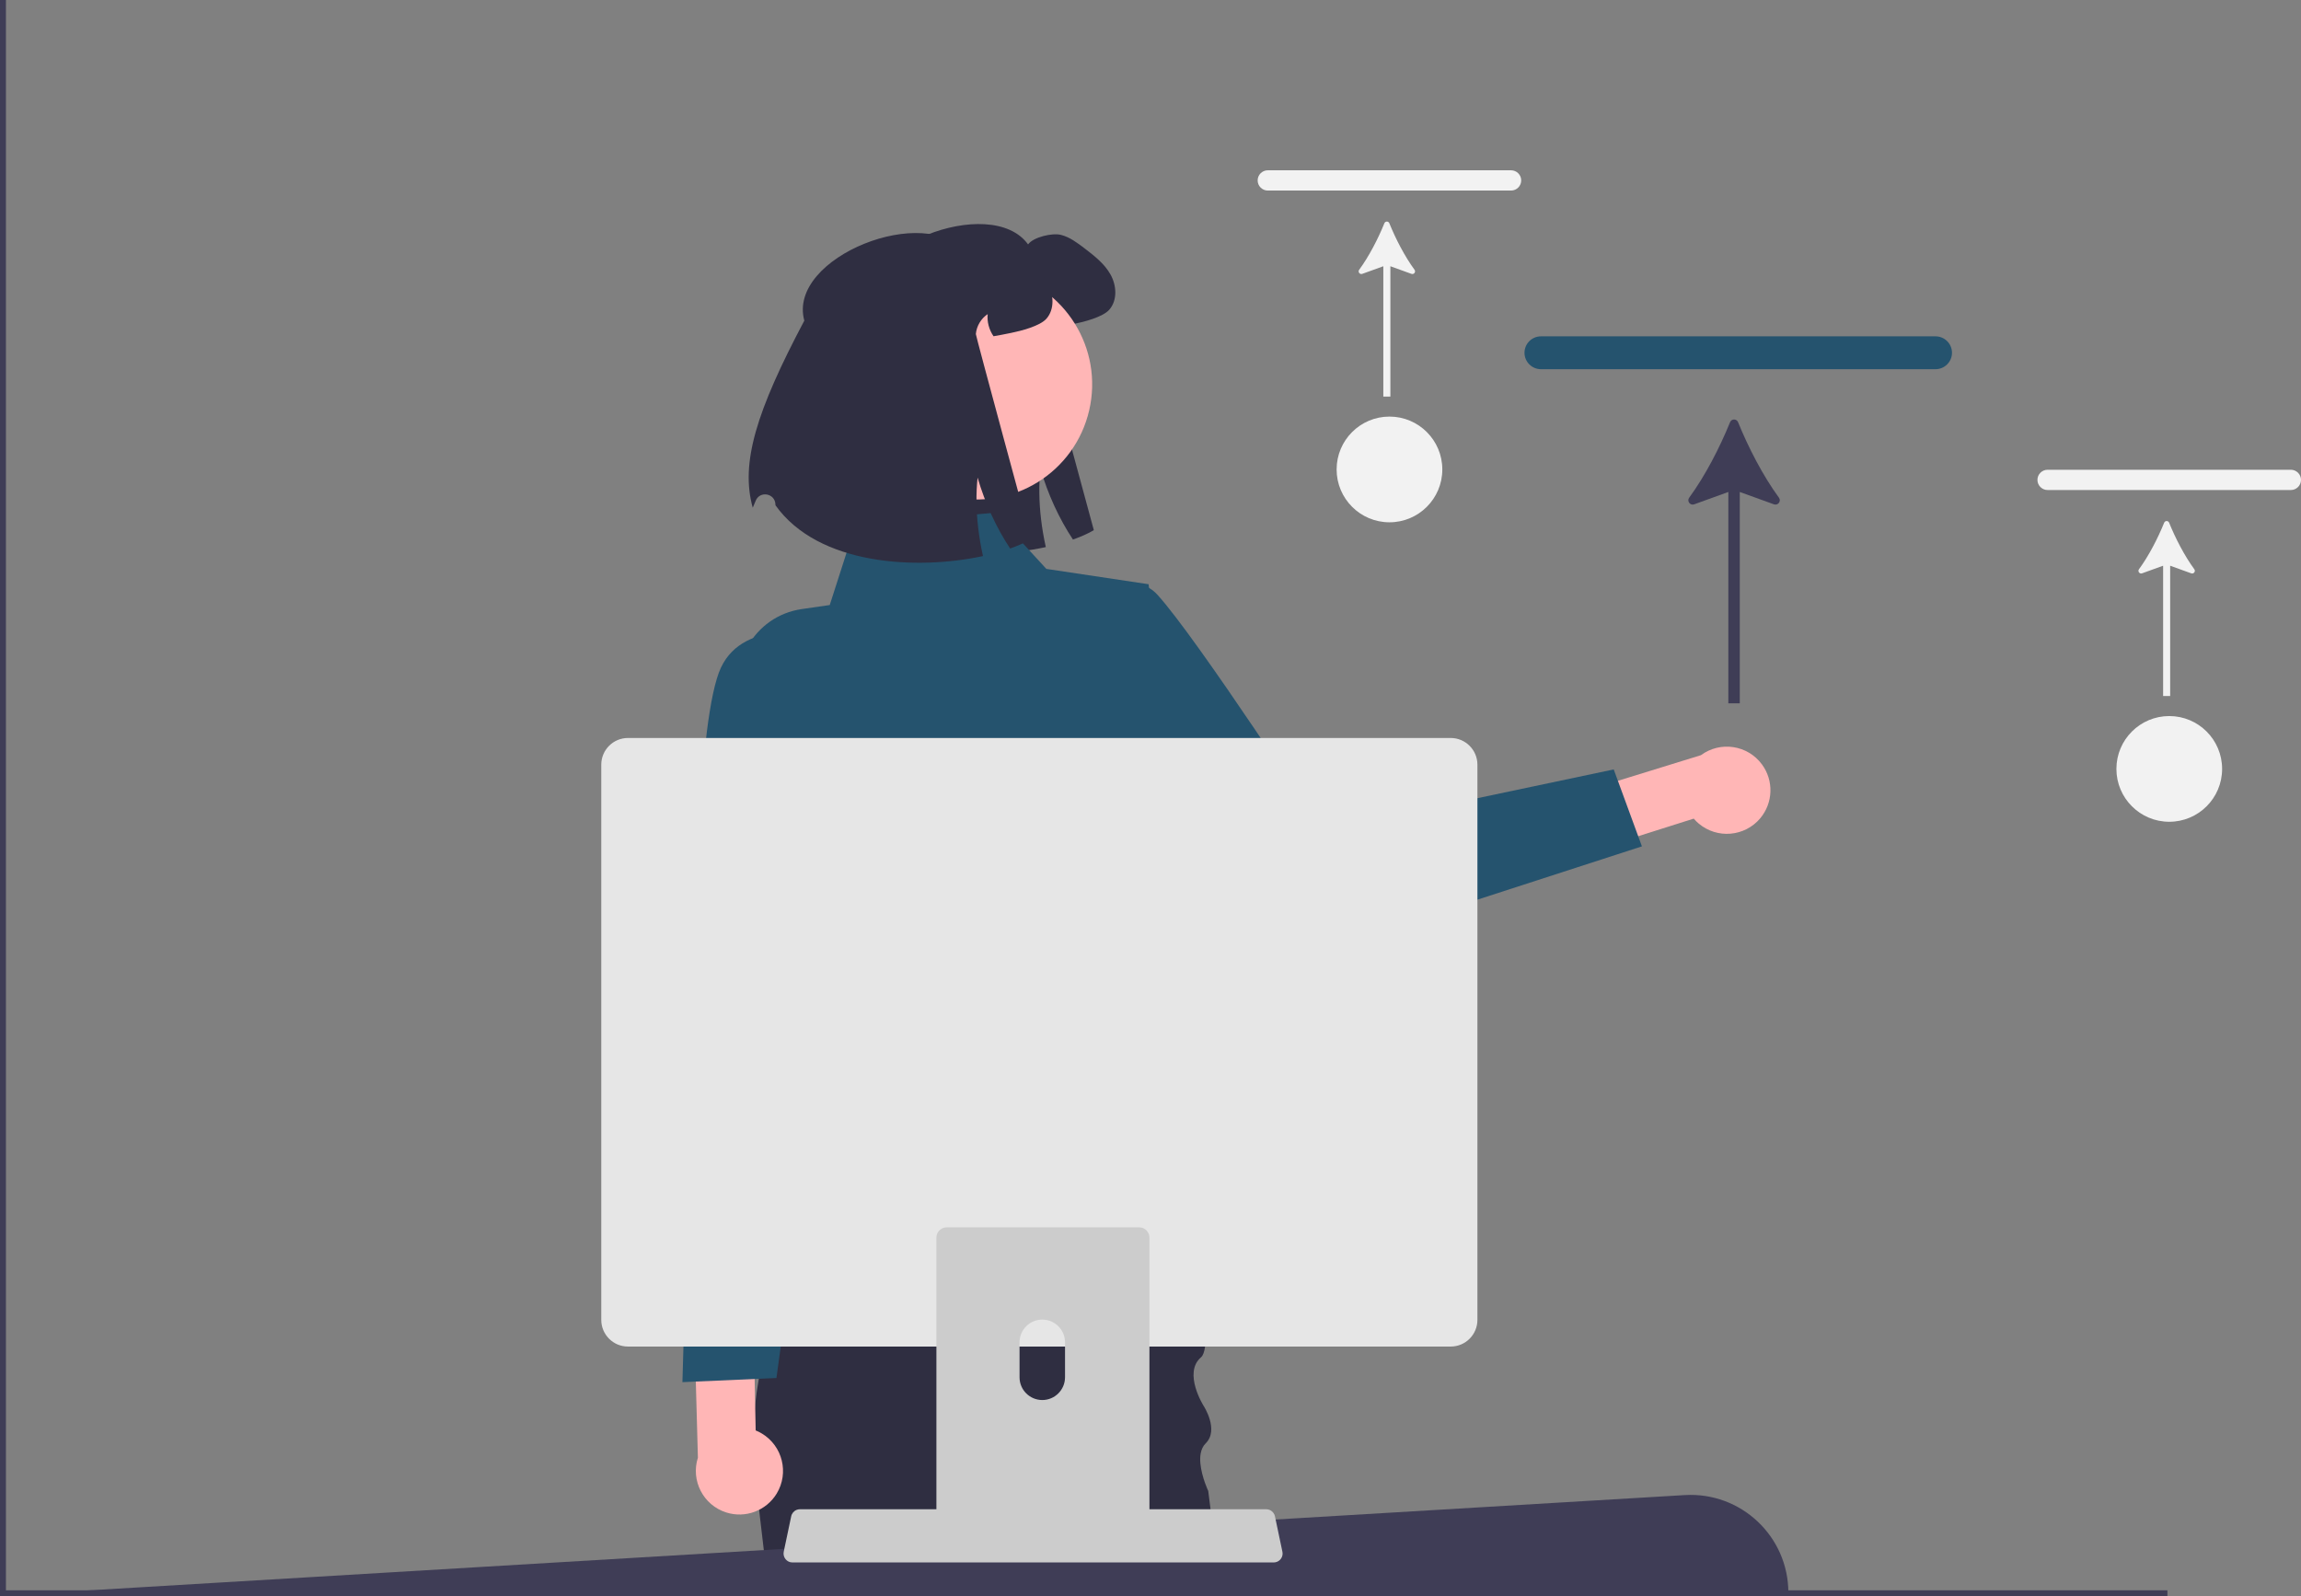 <svg height="538.35" viewBox="0 0 776.057 538.35" width="776.057" xmlns="http://www.w3.org/2000/svg"><rect x="0" y="0" width="776.057" height="538.35" fill="#808080" stroke="none"/><path d="m292.462 105.107c-5.91-21.549 41.76-40.027 54.278-22.674 1.741-2.467 8.174-3.966 11.125-3.209s5.434 2.649 7.856 4.48c3.33 2.558 6.781 5.207 8.824 8.885 2.059 3.663 2.376 8.658-.393 11.837-2.195 2.528-8.673 4.162-11.973 4.828-2.301.469-4.238.848-5.903 1.12-1.483-2.164-2.24-4.844-1.968-7.462-2.24 1.483-3.754 4.026-3.996 6.72-.045.56 18.602 69.173 18.602 69.173-1.922 1.135-4.299 2.195-7.038 3.163-4.647-7.008-8.461-15.272-10.974-23.915-.575 5.343-.484 11.14.212 17.028.363 3.133.908 6.282 1.604 9.43-22.159 4.783-55.489 3.209-69.99-17.134-.003-.084-.005-.168-.007-.253-.104-3.807-5.297-4.752-6.687-1.207-.352.898-.676 1.674-.965 2.292-4.223-15.106 1.241-32.588 17.392-63.103z" fill="#2f2e41"/><path d="m593.672 275.988c-5.243 6.219-14.534 7.009-20.753 1.766-.602-.508-1.163-1.063-1.677-1.661l-69.98 22.165-10.89-17.849 83.309-25.717c6.536-4.822 15.744-3.433 20.566 3.103 4.035 5.469 3.797 12.991-.576 18.194z" fill="#ffb6b6"/><path d="m345.842 220.601s30.99-34.857 44.49-20.05c13.499 14.807 55.616 79.692 55.616 79.692l98.313-20.742 9.507 25.946-111.63 36.174c-8.392 2.719-17.589-.101-23.014-7.057l-73.282-93.963z" fill="#25536e"/><path d="m413.15 538.35h-153.71l-.14-1.2-.09-.8-1.32-11.2-1.87-15.95-.72-6.13c-.05-.31-.1-.61-.14-.92-.63-3.99-.99-8-1.12-12-.19-5.5.06-10.99.65-16.41v-.03c.32-2.93.73-5.83 1.24-8.7.64-3.69 1.41-7.32 2.3-10.87 1.02-4.12 2.18-8.13 3.45-12 1.46-4.53 3.06-8.87 4.71-12.97.18-.44.36-.88.53-1.31l.01-.01c8.7-21.21 18.58-35.7 18.58-35.7h111.98s5.18 22.73 7.75 41.5c.41 2.97.75 5.83 1 8.49.45 4.91.58 9.13.19 12-.24 1.78-.68 3.04-1.36 3.62-6.16 5.26.89 16.42.89 16.42s5.28 8.07.68 12.61c-.91.9-1.43 2.06-1.68 3.36-.4 2.15-.05 4.65.5 6.86.55 2.22 1.31 4.15 1.73 5.14.19.44.31.69.31.69l.78 6.17.76 5.94 1.29 10.2.39 1.8 2.01 9.4.17.8.25 1.2z" fill="#2f2e41"/><path d="m335.508 172.912-46.998 4.186-8.662 26.956-9.44 1.367c-16.131 2.336-25.732 19.254-19.464 34.3l8.306 19.939s-12.2 37.658 2.784 53.481l6.377 69.688-14.384 45.941 168.133 5.427-28.639-57.625-.849-35.78s18.301-64.672 1.334-85.242l-6.62-58.51-34.49-5.173-17.387-18.954z" fill="#25536e"/><circle cx="329.504" cy="129.561" fill="#ffb6b6" r="38.825" transform="matrix(.226 -.974 .974 .226 128.87 421.289)"/><path d="m271.271 108.134c-5.91-21.549 41.76-40.027 54.278-22.674 1.741-2.467 8.174-3.966 11.125-3.209s5.434 2.649 7.856 4.48c3.33 2.558 6.781 5.207 8.824 8.885 2.059 3.663 2.376 8.658-.393 11.837-2.195 2.528-8.673 4.162-11.973 4.828-2.301.469-4.238.848-5.903 1.12-1.483-2.164-2.24-4.844-1.968-7.462-2.24 1.483-3.754 4.026-3.996 6.72-.045.56 18.602 69.173 18.602 69.173-1.922 1.135-4.299 2.195-7.038 3.163-4.647-7.008-8.461-15.272-10.974-23.915-.575 5.343-.484 11.14.212 17.028.363 3.133.908 6.282 1.604 9.43-22.159 4.783-55.489 3.209-69.99-17.134-.003-.084-.005-.168-.007-.253-.104-3.807-5.297-4.752-6.687-1.207-.352.898-.676 1.674-.965 2.292-4.223-15.106 1.241-32.588 17.392-63.103z" fill="#2f2e41"/><path d="m603.16 537.15h-522l-81 1 568.062-33.914c18.949-1.131 34.938 13.931 34.938 32.914v0z" fill="#3f3d56"/><path d="m731 536.35v2h-731v-538.35h2v536.35z" fill="#3f3d56"/><path d="m652.783 124.519h-133.052c-3.068 0-5.565-2.487-5.565-5.544s2.497-5.543 5.565-5.543h133.052c3.068 0 5.564 2.486 5.564 5.543s-2.495 5.544-5.564 5.544z" fill="#25536e"/><path d="m586.206 142.4c-.497-1.226-2.215-1.225-2.712 0-3.469 8.552-8.408 18.129-13.78 25.448-.86 1.172.326 2.738 1.692 2.243l11.515-4.166v71.284h3.855v-71.284l11.52 4.167c1.367.494 2.552-1.071 1.692-2.243-5.372-7.319-10.311-16.897-13.783-25.449z" fill="#3f3d56"/><g fill="#f2f2f2"><path d="m772.627 165.267h-82.03c-1.892 0-3.431-1.534-3.431-3.418s1.539-3.418 3.431-3.418h82.03c1.892 0 3.43 1.533 3.43 3.418s-1.538 3.418-3.43 3.418z"/><path d="m731.581 176.291c-.307-.756-1.365-.756-1.672 0-2.139 5.272-5.184 11.177-8.496 15.689-.53.722.201 1.688 1.043 1.383l7.099-2.568v43.949h2.377v-43.949l7.102 2.569c.843.305 1.574-.661 1.043-1.383-3.312-4.512-6.357-10.417-8.497-15.69z"/><circle cx="731.625" cy="259.325" r="17.825"/><path d="m509.627 64.267h-82.03c-1.892 0-3.431-1.534-3.431-3.418s1.539-3.418 3.431-3.418h82.03c1.892 0 3.43 1.533 3.43 3.418s-1.538 3.418-3.43 3.418z"/><path d="m468.581 75.291c-.307-.756-1.365-.756-1.672 0-2.139 5.272-5.184 11.177-8.496 15.689-.53.722.201 1.688 1.043 1.383l7.099-2.568v43.949h2.377v-43.949l7.102 2.569c.843.305 1.574-.661 1.043-1.383-3.312-4.512-6.357-10.417-8.497-15.69z"/><circle cx="468.625" cy="158.325" r="17.825"/></g><path d="m261.968 503.708c4.206-6.962 1.972-16.015-4.99-20.221-.674-.407-1.38-.76-2.111-1.055l-1.476-73.391-20.4-4.583 2.391 87.155c-2.469 7.738 1.803 16.012 9.542 18.481 6.475 2.066 13.522-.575 17.046-6.386z" fill="#ffb6b6"/><path d="m276.16 214.15s-25-6-33 11-8.681 90.976-8.681 90.976l-4.319 150.024 31.712-1.398 25.288-184.602z" fill="#25536e"/><path d="m264.939 525.845c.563.706 1.418 1.115 2.32 1.11h162.34c1.65-.002 2.986-1.341 2.984-2.991-0-.205-.022-.409-.064-.609l-2.52-11.97c-.212-.992-.912-1.809-1.86-2.17-.338-.133-.697-.2-1.06-.2h-157.31c-.363-0-.722.068-1.06.2-.948.361-1.648 1.178-1.86 2.17l-2.52 11.97c-.182.88.042 1.794.61 2.49z" fill="#ccc"/><path d="m202.789 257.885v187.26c.004 4.969 4.031 8.996 9 9h277.5c4.969-.004 8.996-4.031 9-9v-187.26c-.012-4.964-4.036-8.984-9-8.99h-277.5c-4.964.006-8.988 4.026-9 8.99z" fill="#e6e6e6"/><path d="m385.24 414.1c-.33-.11-.68-.16-1.03-.16h-64.92c-1.91 0-3.47 1.55-3.47 3.46v102.56h71.85v-102.56c0-1.51-.98-2.85-2.43-3.3zm-26.04 50.44c-.02 4.24-3.47 7.66-7.71 7.64-4.21-.03-7.61-3.43-7.63-7.64v-11.9c.04-4.23 3.51-7.63 7.74-7.59 4.18.04 7.56 3.42 7.6 7.59v11.9z" fill="#ccc"/></svg>